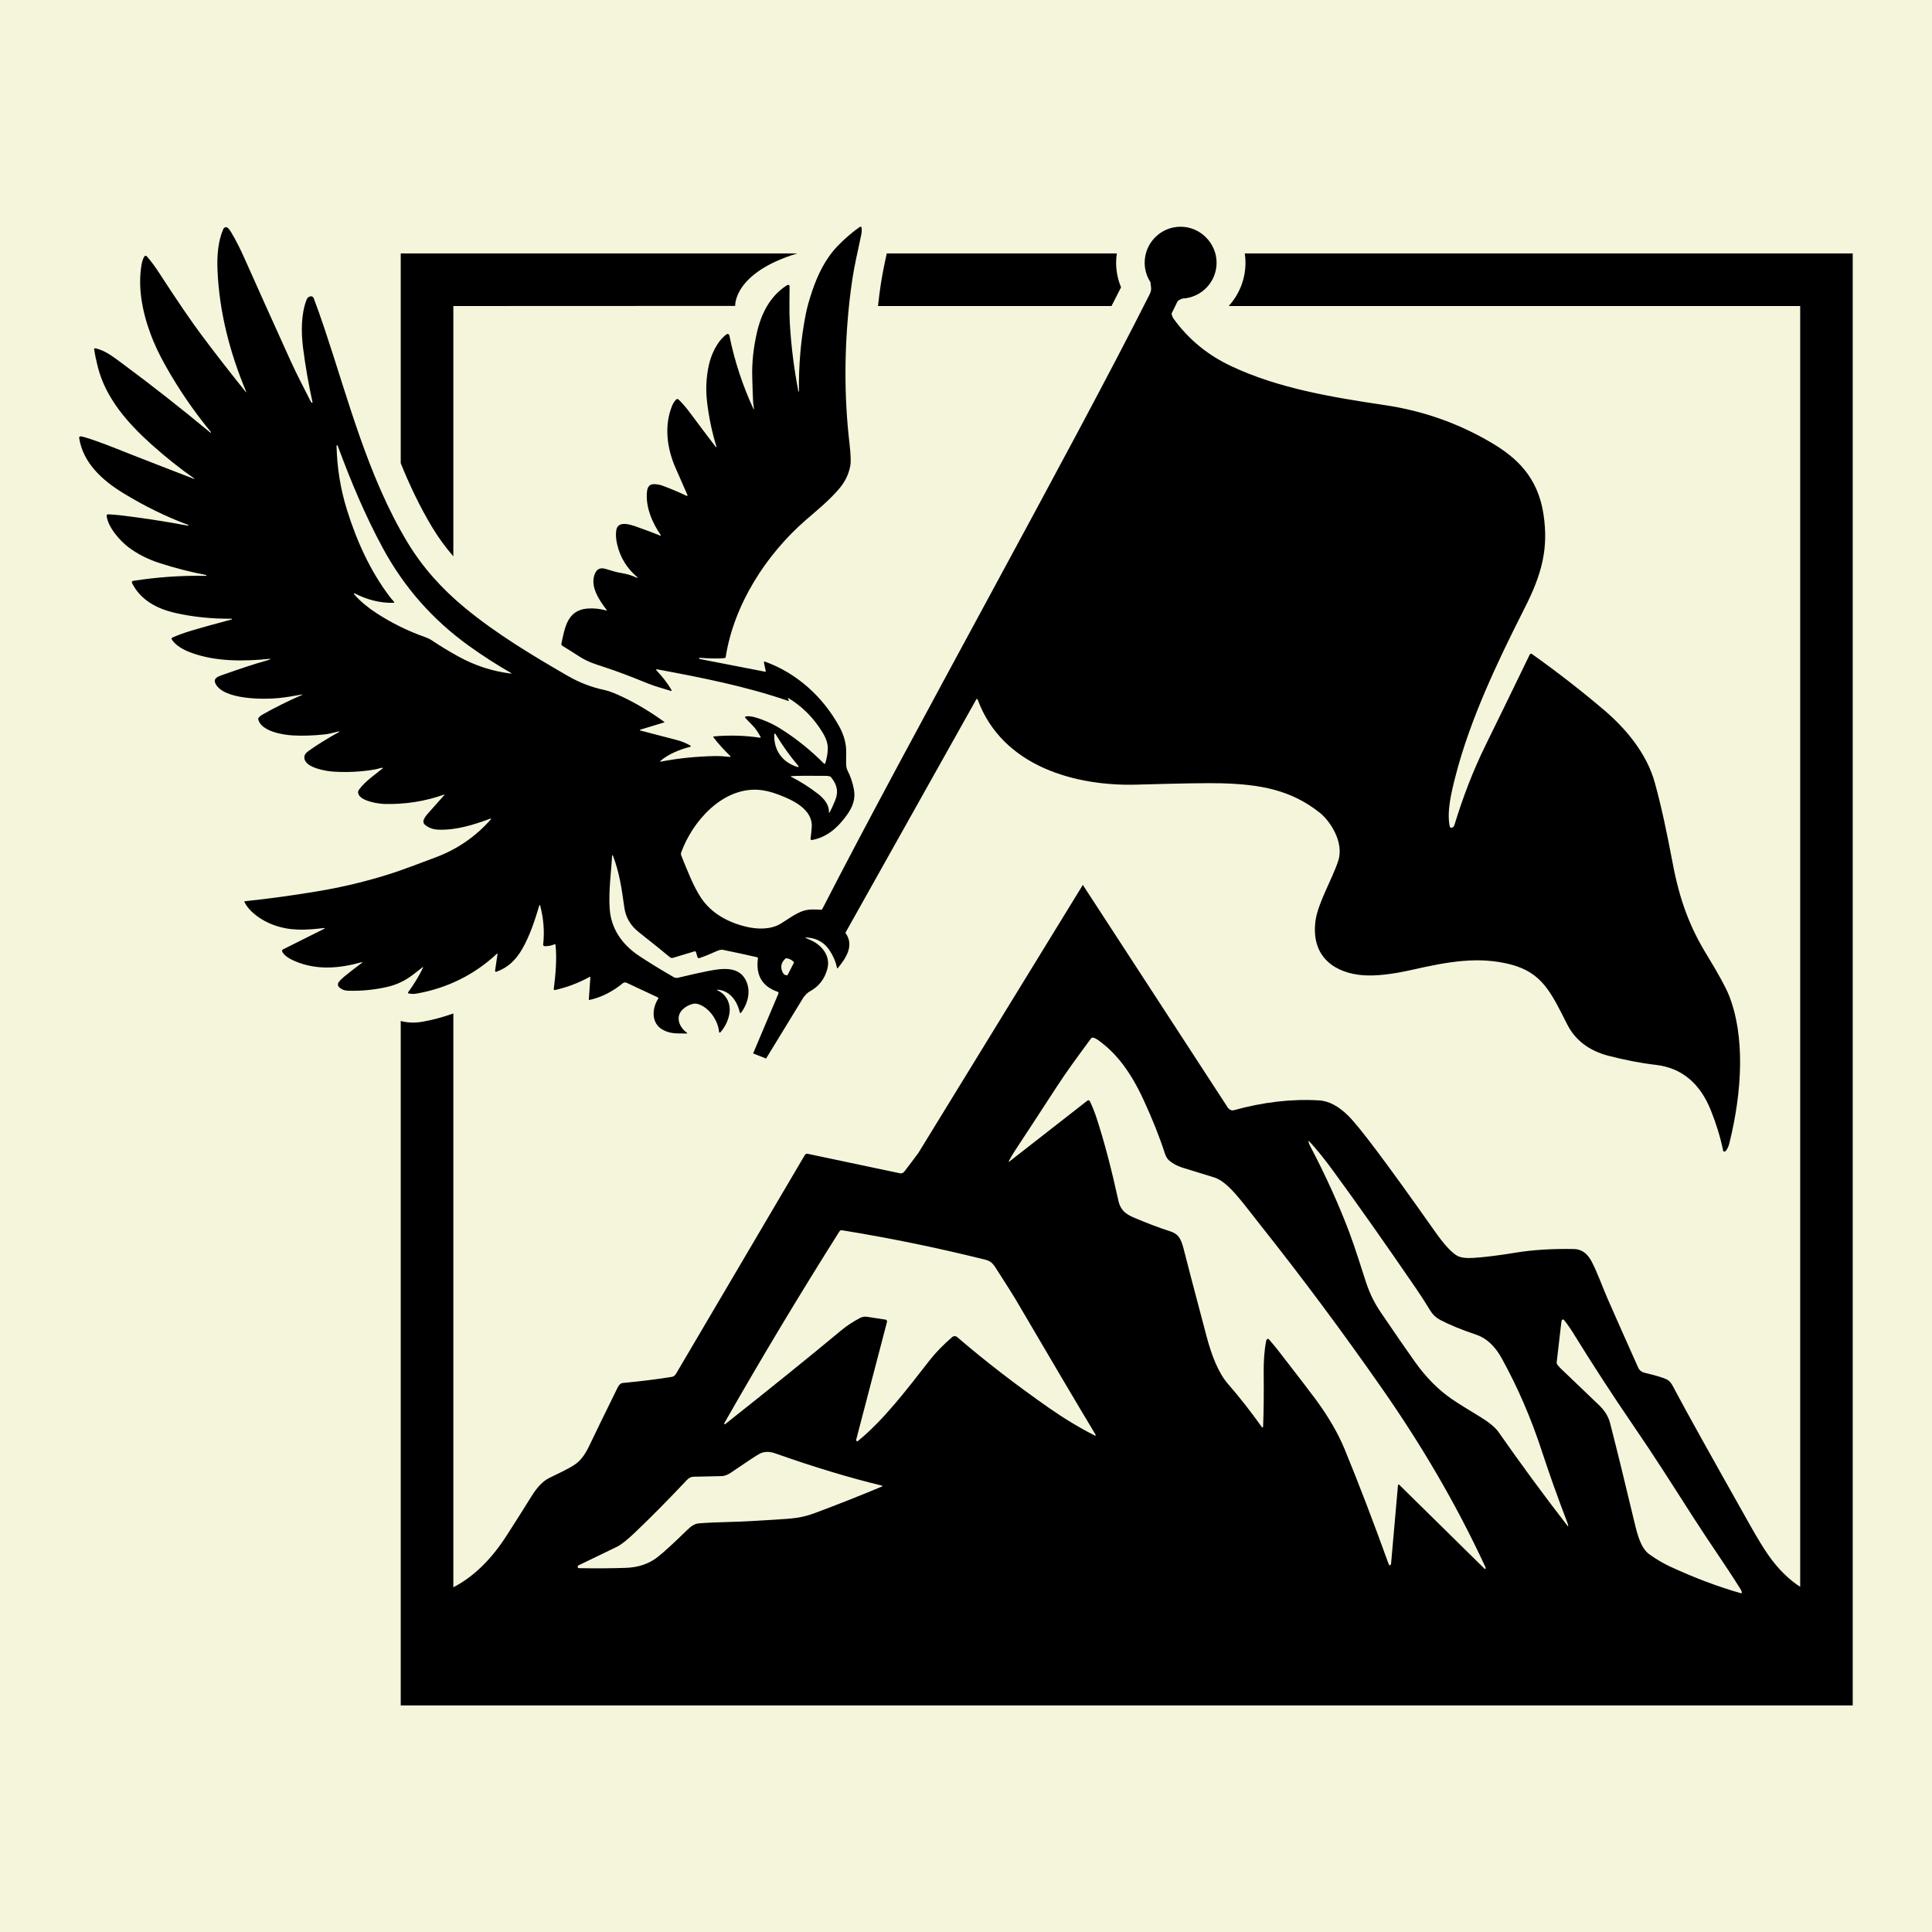 <?xml version="1.0" encoding="UTF-8"?> <svg xmlns="http://www.w3.org/2000/svg" id="Layer_2" data-name="Layer 2" viewBox="0 0 512 512"><defs><style> .cls-1 { fill: #f5f5db; } </style></defs><g id="Layer_1" data-name="Layer 1"><g><rect class="cls-1" width="512" height="512"></rect><g><path d="M213.19,264.05c.26-.44.9-1.04,1.42-1.32,2.36-1.27,3.91-3.25,4.64-5.94.94-3.44-1.45-6.38-4.54-7.7-.65-.28-1.07-.46-1.26-.54-.02-.01-.03-.03-.03-.05,0-.03.03-.06.06-.06,2.48.05,4.7,1.03,6.17,3.14,1.1,1.58,1.82,3.23,2.17,4.95,0,.02.02.04.03.06.04.04.11.03.15-.01,2.05-2.48,4.43-5.86,2.18-9.17-.06-.08-.09-.14-.14-.21l34.74-61.95c.06-.02.12-.04.17-.01.06.03.12.06.13.12,6.55,17.86,26.13,23.08,42.4,22.57,11.33-.33,18.73-.45,22.21-.35,10.43.28,18.52,1.8,26.06,7.8,2.51,1.96,6.53,7.63,4.91,12.7-1.53,4.79-5.37,11.09-6.04,15.95-1.31,9.98,5.66,13.93,12.67,14.42,3.34.24,7.68-.25,13.02-1.46,9.66-2.19,17.54-3.56,25.92-1.43,8.54,2.17,10.89,7.63,15.09,15.9,2.13,4.18,5.72,6.95,10.85,8.31,4.35,1.12,8.57,1.97,12.66,2.43,6.81.81,11.67,4.82,14.57,12.06,1.4,3.49,2.51,7.05,3.25,10.68.06.25.32.32.55.17.05-.03.12-.1.2-.17.42-.54.73-1.23.92-2.05,3.4-13.75,4.17-28.34-.15-39.18-.88-2.16-2.78-5.63-5.69-10.41-4.61-7.46-7.33-14.61-9.21-24.6-1.61-8.46-2.89-14.56-4.72-21.27-2.22-8.07-8.09-14.73-13.57-19.36-5.76-4.89-12.11-9.86-19.07-14.81-.18-.09-.41,0-.54.26l-.02.04c-4.52,9.33-8.36,17.24-11.55,23.71-3.51,7.11-6.13,14.08-8.36,21.36-.1.43-.5.77-.86.74-.2-.05-.36-.18-.39-.41-.78-3.76.34-8.71,1.59-13.48,3.79-14.67,10.76-29.51,18.14-44.08,4.81-9.4,6.47-16.15,5.12-25.13-1.47-9.78-7.09-15.02-13.84-18.97-8.72-5.15-18.17-8.47-28.33-9.96-14.33-2.14-28.15-4.47-40.58-10.31-6.23-2.93-11.34-7.11-15.28-12.58-.3-.41-.44-.88-.53-1.37.51-1.01,1-1.99,1.44-2.94.11-.29.35-.51.59-.64.29-.12.54-.25.81-.38,5.06-.23,9.09-4.39,9.09-9.51s-4.27-9.53-9.53-9.53-9.53,4.27-9.53,9.53c0,1.91.57,3.69,1.54,5.18.03.43.07.84.14,1.23.1.57,0,1.24-.31,1.86-20.61,41.02-64.02,118.57-86.83,163.08-.09.09-.21.14-.34.13-.73-.05-1.44-.07-2.13-.07-3.19-.01-4.94,1.51-8.4,3.69-2.63,1.65-6.17,1.6-9.1.92-4.87-1.13-9.38-3.54-12.15-7.71-2.01-3.01-3.77-7.58-5.23-11.21-.1-.26-.11-.55-.01-.82,3.01-8.26,10.8-17.05,20.22-16.6,1.62.08,3.47.5,5.56,1.29,3.76,1.41,9.15,3.9,8.81,8.67-.08,1.08-.18,2.08-.32,3.01,0,.03,0,.07,0,.1.03.17.2.28.37.25,3.97-.71,6.83-3.26,9.17-6.48,1.63-2.24,2.45-4.41,1.95-6.97-.34-1.79-.9-3.43-1.66-4.92-.14-.27-.24-.56-.3-.85-.11-.52-.13-1.82-.08-3.91.06-2.32-.56-4.65-1.86-7-4.38-7.9-11.25-14.12-19.69-17.15-.03-.01-.07-.01-.1,0-.1.02-.17.12-.15.23l.48,2.28s0,.04,0,.06c-.02.08-.09.13-.17.11l-17.34-3.37s-.06-.03-.08-.06l-.04-.09s-.01-.04-.01-.06c0-.07.06-.12.13-.11,1.23.1,2.49.16,3.77.18,1.16.02,2.13-.02,2.91-.12.11-.01.2-.1.21-.21,2.16-13.92,10.71-27.21,21.25-36.37,2.71-2.36,6.04-5.03,8.78-8.22,1.55-1.8,2.54-3.81,2.98-6.03.22-1.09.15-3.13-.2-6.1-1.45-12.44-1.37-25.04,0-37.6.46-4.2,1.05-8.01,1.79-11.41.89-4.14,1.35-6.28,1.37-6.41.11-.67.12-1.24.04-1.7,0-.04-.02-.08-.05-.12-.09-.14-.28-.17-.41-.08-1.97,1.38-3.9,3.03-5.78,4.96-3.28,3.37-5.35,7.61-6.85,12.06-.8,2.38-1.38,4.46-1.72,6.23-1.28,6.58-1.87,13.35-1.78,20.32,0,0,0,.02,0,.03-.02.04-.06.06-.11.05-.02,0-.04-.04-.05-.09-1.15-5.99-1.91-12.02-2.26-18.1-.19-3.31-.06-6.37-.06-9.72,0-.04,0-.07-.02-.11-.06-.2-.27-.31-.47-.25-.12.03-.26.11-.43.23-4.33,2.85-6.63,7.43-7.78,12.57-.89,3.97-1.29,7.78-1.2,11.46.08,3.26.16,5.59.25,6.98.04.58.18,1.09.22,1.62,0,.03-.01.05-.04.06-.03.02-.07,0-.09-.03-2.89-6.23-5.03-12.73-6.4-19.51-.01-.07-.04-.13-.08-.19-.16-.21-.46-.26-.67-.1-2.43,1.77-4.09,5.32-4.72,8.3-.67,3.15-.82,6.35-.44,9.61.48,4.08,1.31,8.03,2.49,11.86.01.04,0,.09-.04.11-.04.03-.1.02-.13-.02-1.91-2.49-4.27-5.61-7.06-9.36-.88-1.19-1.82-2.26-2.81-3.22,0,0,0,0-.01-.01-.19-.18-.49-.16-.66.03-.45.48-.79,1.01-1.02,1.58-2.19,5.3-1.4,11.33.89,16.52.3.69,1.36,3.09,3.16,7.21.02.04.02.09,0,.13-.04.08-.13.11-.21.07-1.95-.93-4.04-1.82-6.28-2.66-.66-.25-1.39-.4-2.17-.44-1.41-.09-1.94.69-2.07,2-.41,4.03,1.38,8.23,3.66,11.5.02.02.02.06,0,.08-.02.05-.07.08-.12.06-1.74-.7-3.81-1.48-6.21-2.33-1.73-.61-5.07-1.76-5.47.91-.17,1.11-.09,2.37.24,3.76.81,3.46,2.59,6.34,5.33,8.66.05.03.06.1.03.14-.03.05-.1.06-.14.03-1.26-.6-2.55-1.01-3.89-1.22-1.71-.27-2.58-.62-4.48-1.16-1.3-.37-2.21.04-2.73,1.23-1.46,3.34,1.12,7.09,3.11,9.69.01.02.02.04.01.07-.01.04-.06.07-.1.06-1.71-.48-3.39-.65-5.05-.52-5.34.45-5.96,5.08-6.88,9.32-.04.21.05.42.23.53,1.58.97,3.08,1.91,4.5,2.83,2.18,1.41,4.08,2,6.51,2.79,3.32,1.08,7.19,2.53,11.61,4.35,2.11.87,4.55,1.47,6.13,2,.05.02.1,0,.14-.02.09-.05.11-.16.06-.24-1.08-1.81-2.41-3.54-4.01-5.21-.04-.04-.05-.09-.04-.14.02-.08.1-.13.18-.12,11.98,2.23,23.48,4.49,34.78,8.37.06.02.14,0,.18-.04.06-.07.05-.17-.02-.23-.14-.14-.22-.24-.22-.3,0-.03,0-.07.02-.09.04-.07.13-.09.19-.04,3.23,1.99,5.91,4.54,8.05,7.65,1.25,1.83,2.32,3.58,2.31,5.63,0,1.29-.24,2.62-.68,3.98,0,.03-.02.05-.05.07-.07.08-.2.08-.27,0-3.49-3.51-7.28-6.57-11.39-9.17-1.59-1.01-3.27-1.84-5.03-2.49-1.29-.48-3.14-1.11-4.35-.83-.03,0-.06.02-.09.05-.08.07-.09.2-.02.28.62.69,1.23,1.33,1.83,1.92.93.91,1.63,2.05,2.25,3.18.02.03.02.06.02.09-.01.07-.08.12-.16.11-3.99-.6-8.08-.72-12.25-.35-.03,0-.06.01-.08.03-.07.05-.08.15-.03.21,1.25,1.64,2.73,3.29,4.45,4.95.03.03.05.08.04.12,0,.08-.08.14-.16.13-1.46-.17-2.72-.24-3.79-.23-4.96.08-9.81.57-14.56,1.49-.03,0-.06,0-.08-.03-.03-.04-.03-.1,0-.13,2.13-1.86,5.23-3.1,7.96-3.79.04-.01.08-.04.1-.08.05-.08.02-.18-.06-.23-1.16-.66-2.33-1.15-3.65-1.49-5.42-1.42-8.64-2.26-9.67-2.52-.03,0-.06-.03-.07-.07-.02-.05.01-.11.06-.13l6.42-1.95s.02,0,.03-.02c.02-.02.01-.05,0-.07-3.65-2.65-7.36-4.88-11.13-6.67-2.03-.96-3.6-1.56-4.71-1.8-3.47-.73-6.74-1.99-9.82-3.77-8.9-5.15-18.72-10.99-27.25-18.04-6.11-5.05-11.21-10.71-15.26-17.44-10.45-17.38-15.69-37.95-21.87-56.38-1.1-3.27-2.07-6.02-2.92-8.24-.14-.37-.54-.57-.92-.46-.45.13-.76.4-.93.81-1.53,3.81-1.47,8.8-.98,12.72.61,4.83,1.45,9.67,2.52,14.52.01.04,0,.09-.04.12-.05.05-.13.04-.17,0-.14-.15-.26-.32-.36-.51-1.5-3.01-3.51-6.76-5.27-10.64-4.66-10.28-8.7-19.27-12.13-26.97-1.18-2.67-2.38-5.02-3.59-7.05-.31-.52-.61-.91-.89-1.15-.06-.05-.12-.09-.19-.12-.38-.17-.82,0-.98.38-1.42,3.18-1.7,7.13-1.57,10.67.43,11.22,3.28,22.18,7.62,32.51.02.03,0,.07-.02.08-.03.02-.07,0-.08-.02-4.09-5.07-7.97-10.07-11.65-14.98-2.83-3.78-6.6-9.31-11.31-16.57-1.14-1.76-2.24-3.24-3.3-4.43-.03-.03-.06-.05-.09-.07-.19-.12-.44-.06-.55.13-.32.52-.56,1.2-.71,2.03-1.07,5.99.11,12.41,2.37,18.53.96,2.6,2.27,5.39,3.95,8.38,3.49,6.22,7.5,12.08,12.03,17.58.03.04.03.09,0,.12-.03.05-.1.06-.15.03-7.78-6.45-15.5-12.52-23.18-18.2-2.4-1.78-4.8-3.68-7.37-4.14-.02,0-.04,0-.07,0-.11.02-.19.12-.17.23.18,1.29.51,2.85.97,4.69,2.08,8.31,8,15,14.34,20.66,3.76,3.36,7.5,6.33,11.22,8.92.03.02.04.05.03.08-.01.03-.05.05-.08.03-5.8-2.23-11.34-4.38-16.63-6.46-5.56-2.19-9.3-3.74-12.92-4.74-.25-.07-.46-.09-.61-.06-.19.04-.32.22-.29.41,1.01,6.58,6.12,11.21,11.59,14.56,5.73,3.51,11.51,6.34,17.35,8.5,0,0,.01.01.01.02l-.02.11s-.05.07-.09.06c-6.14-1.15-11.98-2.05-17.52-2.71-1.53-.18-2.75-.28-3.66-.3-.02,0-.03,0-.05,0-.2.02-.35.2-.33.4.34,3.07,3.69,6.76,5.8,8.33,2.39,1.79,5.13,3.18,8.21,4.18,4.25,1.37,8.37,2.42,12.38,3.17,0,0,0,0,0,0,.02,0,.03.02.02.03v.09c-.01.07-.07.12-.13.11-6.39-.13-12.82.31-19.29,1.33-.04,0-.07.02-.1.03-.18.09-.26.31-.17.5,2.23,4.56,6.65,6.89,11.63,8,4.68,1.04,9.59,1.54,14.73,1.49.06,0,.11.03.12.09,0,.06-.03.11-.09.12-4.34,1.14-7.91,2.14-10.69,2.97-1.89.57-3.55,1.17-4.98,1.81-.02,0-.04.02-.06.03-.17.12-.22.35-.1.53,1.14,1.67,3.14,2.73,5.07,3.44,6.49,2.41,13.91,2.35,20.92,1.64.03,0,.06.01.08.04.02.04,0,.08-.04.1-.31.14-.79.29-1.43.47-2.45.67-6.14,1.88-11.1,3.63-1.23.44-2.69.88-1.89,2.42,2.2,4.17,12.71,4.17,16.82,3.73,1.71-.18,3.73-.5,6.06-.94.03,0,.05.01.06.03.01.03,0,.07-.03.08-3.57,1.55-7.07,3.29-10.51,5.22-.41.23-.74.5-.99.8-.12.15-.16.35-.11.54.87,3.1,6.41,4.04,9.27,4.19,2.58.13,5.39.04,8.44-.29,1.3-.14,2.38-.52,3.62-.79.04,0,.07.01.09.04.03.04.02.1-.03.13-3.13,1.73-5.86,3.43-8.2,5.11-.72.52-1.05,1.12-.98,1.8.24,2.6,5.82,3.47,7.76,3.59,3.64.23,7.23.04,10.78-.55.88-.15,1.65-.46,2.14-.48.03,0,.06.01.07.03.03.04.03.1,0,.14-1.73,1.43-4.68,3.41-6.29,5.66-.27.38-.3.8-.08,1.26.85,1.79,5.12,2.45,6.86,2.5,5.5.14,10.77-.69,15.82-2.49.02,0,.04,0,.06.01.03.02.03.06,0,.09-.54.62-2.03,2.3-4.47,5.03-.45.5-.79,1.02-1.02,1.56-.2.45-.07.98.3,1.3.99.83,2.18,1.27,3.6,1.32,4.76.16,9.31-1.29,13.79-2.93.04-.01.08,0,.12.02.05.04.05.11,0,.16-4.04,4.58-8.92,7.94-14.64,10.08-3.58,1.34-8.62,3.29-12.35,4.47-6.17,1.94-12.5,3.46-19.01,4.54-6.48,1.08-12.88,1.96-19.2,2.62-.02,0-.03,0-.05.01-.07.04-.1.12-.07.2,1.42,2.83,4.75,4.99,7.66,6.06,4.61,1.7,8.79,1.37,13.48.83.04,0,.08.02.09.05.03.05,0,.11-.04.13l-10.97,5.49c-.21.11-.3.36-.21.58.5,1.13,2.17,2.01,3.27,2.49,5.9,2.55,11.96,1.96,17.85.3.03-.01.07,0,.09.03.02.04.01.09-.02.11-1.83,1.36-3.43,2.61-4.81,3.74-.58.48-1.06.97-1.44,1.48-.28.38-.23.93.13,1.27.6.59,1.37.91,2.3.94,3.43.12,6.88-.2,10.32-.97,2.55-.57,4.85-1.64,6.91-3.23,1.01-.78,1.89-1.46,2.63-2.04.02-.02.05-.02.07,0,.04.02.05.06.04.09-1.1,2.28-2.43,4.47-3.98,6.57-.01.02-.03.04-.03.07-.02.1.04.21.14.23.71.16,1.44.18,2.19.04,8.18-1.47,15.26-4.99,21.23-10.55.02-.02.05-.03.08-.03.06,0,.1.06.09.11l-.65,4.39s0,.09.02.14c.05.14.21.22.35.16,3.06-1.13,5.11-3.06,6.87-6.12,1.88-3.26,3.27-7.37,4.5-11.51.01-.03.04-.05.07-.06.05-.02.11.02.12.07.93,3.53,1.2,7,.81,10.42,0,.01,0,.02,0,.03,0,.21.16.38.36.39.91.04,1.81-.14,2.71-.52.01,0,.03,0,.04-.01.08,0,.15.05.16.13.41,3.82,0,8.06-.46,11.76,0,.03,0,.05,0,.08.03.13.16.22.29.19,3.2-.71,6.27-1.87,9.2-3.48.02-.01.05-.02.08-.02.08,0,.14.07.13.15l-.41,5.89s0,.02,0,.02c0,.05.05.08.1.07,3.3-.68,6.32-2.32,8.9-4.43.29-.24.69-.29,1.02-.13l8.26,3.87s.02.01.03.02c.11.07.15.23.07.34-1.69,2.61-1.87,6.48,1.16,8.19,2.25,1.28,4.19.93,6.44,1.03.03,0,.06-.01.08-.04.03-.04.02-.1-.02-.12-1.66-1.18-2.92-3.39-1.83-5.39.65-1.2,3-2.75,4.64-2.29,3.01.85,5.42,4.39,5.66,7.4,0,.05.03.1.07.14.08.07.21.06.28-.02,1.19-1.35,1.97-2.89,2.33-4.62.58-2.74-.58-5.4-3.17-6.54-.03-.01-.04-.04-.04-.07,0-.04.03-.07.07-.07,3.29.16,5.3,3.05,5.95,6.03.01.05.04.09.08.12.09.06.21.04.27-.04,1.87-2.54,2.7-5.88,1.18-8.75-2.01-3.78-6.64-2.94-10.08-2.27-1.82.35-4.41.93-7.77,1.74-.42.1-.87.04-1.24-.18-3.69-2.14-6.74-4.02-9.14-5.62-4.45-2.96-7.41-7.16-7.77-12.46-.33-4.89.41-9.67.63-14.09,0-.01,0-.02,0-.03.02-.06.08-.09.14-.07.04.01.07.05.09.1,1.73,4.56,2.27,8.45,3.03,13.81.37,2.59,1.65,4.75,3.85,6.49,3.93,3.1,6.66,5.31,8.21,6.61.23.19.55.26.84.17l5.69-1.72c.16-.05.33.04.38.2l.4,1.32s0,0,0,.01c.07.21.3.33.51.26,1.34-.45,2.81-1.04,4.4-1.77.79-.36,1.38-.5,1.76-.43,3.37.68,6.44,1.35,9.2,1.99.11.02.18.13.16.23-.63,4.54,1.12,7.51,5.24,8.91.01,0,.03,0,.04.02.16.08.23.28.15.44l-6.71,15.87,3.43,1.36,10.06-16.45ZM208.13,254.05c.09-.08.21-.12.34-.1.67.09,1.28.4,1.85.92.08.08.1.2.05.3l-1.62,3.17c-.04.08-.11.12-.19.12-.51.02-.9-.25-1.16-.8-.65-1.37-.4-2.58.74-3.61ZM218.57,205.6c.59,0,1.02.05,1.3.13.14.04.26.12.35.23,1.59,1.94,2.07,3.81,1.08,6.22-.55,1.34-1.04,2.4-1.47,3.17-.02.03-.05.04-.08.04-.04,0-.08-.04-.07-.08.09-2.02-1.31-3.7-2.89-4.92-2.32-1.8-4.71-3.31-7.16-4.54-.03-.01-.04-.04-.05-.07,0-.05.03-.09.08-.09,1.62-.11,4.59-.13,8.91-.08ZM205.26,194.43c.08-.05.19-.02.24.06.9,1.5,1.86,2.96,2.87,4.38,1.01,1.42,2.09,2.79,3.22,4.13.04.05.06.11.04.17-.03.09-.13.14-.22.11-2.04-.62-3.61-1.69-4.7-3.21-1.09-1.53-1.6-3.36-1.53-5.49,0-.06.03-.12.09-.15ZM89.23,118.05s.04-.04.07-.05c.07-.03.15,0,.17.08,3.54,9.54,7.23,18.37,11.91,27.04,5.64,10.46,13.28,19.14,22.92,26.06,3.59,2.58,7.32,4.98,11.18,7.2.02.01.03.04.03.06,0,.04-.04.07-.07.07-4.94-.6-9.62-2.13-14.05-4.58-2.58-1.43-4.87-2.82-6.86-4.17-.46-.31-1.2-.69-1.92-.94-4.53-1.6-8.81-3.71-12.84-6.33-2.02-1.31-4.26-3.07-5.95-5.03-.03-.04-.04-.1-.02-.15.03-.07.11-.09.18-.06,3.27,1.67,6.76,2.61,10.36,2.5.03,0,.07-.01.09-.04.06-.05.07-.15.01-.21-.53-.58-.95-1.09-1.28-1.53-5.05-6.71-8.61-14.53-11.19-22.78-1.81-5.78-2.63-11.34-2.78-16.9,0-.12,0-.2.03-.23Z"></path><g><path d="M235,67.16c-.17.78-.37,1.7-.61,2.84-.67,3.13-1.23,6.71-1.66,10.64-.02.15-.03.3-.04.46h61.87c.87-1.7,1.72-3.36,2.53-4.96-.86-2.07-1.31-4.3-1.31-6.57,0-.82.08-1.62.19-2.41h-60.96Z"></path><path d="M329.88,67.16c.11.79.19,1.59.19,2.41,0,4.44-1.68,8.48-4.45,11.53h151.45v339.42c-3.08-1.95-5.95-4.87-8.34-8.26-1.31-1.85-2.99-4.59-5.04-8.24-10.48-18.59-17.04-30.39-19.7-35.43-.67-1.28-1.22-2.51-2.28-3.03-.9-.45-2.84-1.03-5.83-1.75-.84-.2-1.42-.66-1.74-1.37-3.04-6.79-5.75-12.88-8.12-18.29-1.34-3.06-2.72-7.01-4.26-9.9-1.13-2.12-2.66-3.2-4.6-3.24-5.79-.11-11.01.21-15.64.98-4.24.7-7.89,1.16-10.94,1.36-2.04.14-3.5-.05-4.4-.56-2.29-1.29-4.94-5.06-6.41-7.14-6.05-8.58-11-15.45-14.87-20.6-3.55-4.73-6.06-7.83-7.56-9.32-2.6-2.59-5.18-3.96-7.74-4.11-7.26-.44-14.8.43-22.61,2.6-.6.16-1.22-.12-1.66-.77l-38.37-58.94-43.58,71.03c-1.39,1.87-2.61,3.5-3.68,4.88-.32.42-.75.61-1.17.52l-24.55-5.18c-.28-.06-.56.1-.74.42l-34.05,57.82c-.29.5-.69.81-1.12.88-3.56.59-7.91,1.14-13.04,1.63-.53.05-.99.46-1.37,1.24-3.56,7.24-6.06,12.38-7.5,15.41-1.06,2.24-2.26,3.85-3.6,4.81-1.87,1.34-5.24,2.8-7.09,3.75-1.61.82-3.15,2.43-4.63,4.83-1.48,2.4-3.66,5.85-6.55,10.35-4.11,6.42-8.83,10.99-14.15,13.75v-152.07c-2.65.95-5.41,1.7-8.27,2.21-.78.14-1.58.21-2.36.21-.97,0-1.93-.11-2.88-.32-.15-.04-.29-.09-.43-.13v181.41h384.79V67.16h-161.12ZM233.74,393.94c-5.91,2.47-11.79,4.8-17.65,6.98-3.93,1.47-6.13,1.5-10.92,1.82-4.72.32-8.61.51-11.68.59-3.7.09-6.47.22-8.3.38-1.11.09-2.06.75-3.11,1.78-3.55,3.47-6.16,5.86-7.82,7.16-2.3,1.79-5.11,2.74-8.42,2.85-3.8.13-7.97.16-12.5.08-.03,0-.05,0-.08-.02-.12-.07-.18-.27-.14-.45.03-.14.09-.23.16-.26.8-.38,4.21-2.03,10.22-4.94,1.09-.53,2.66-1.77,4.7-3.71,4.38-4.17,8.97-8.82,13.8-13.95.55-.58,1.13-.88,1.74-.9.65-.02,3.19-.08,7.62-.17.52,0,1.5-.34,2.25-.85,4.3-2.94,6.84-4.62,7.64-5.04,1.21-.65,2.61-.69,4.2-.13,10.35,3.65,19.78,6.5,28.31,8.55.03,0,.05.04.05.08.01.06-.01.12-.05.14ZM290.21,380.48c-4.19-2.14-8.26-4.6-12.22-7.37-8.84-6.18-16.94-12.42-24.29-18.74-.43-.37-.96-.37-1.4,0-2.37,2.06-4.36,4.1-5.95,6.14-5.81,7.43-12.11,15.8-19.05,21.42-.07.06-.15.06-.22.02-.14-.08-.21-.33-.15-.54l8.11-31.01s.02-.09.02-.14c.02-.26-.11-.5-.28-.53l-5.02-.77c-.65-.1-1.3.02-1.91.35-1.88,1-3.53,2.1-4.96,3.29-8.55,7.11-18.8,15.39-30.75,24.84-.05.05-.12.03-.16-.03-.06-.08-.06-.22,0-.31,9.72-17.06,19.87-33.97,30.46-50.73.16-.26.4-.39.63-.35,12.56,2.03,25.1,4.6,37.61,7.7,1.61.4,2.17.68,3.27,2.4,2.83,4.4,4.57,7.16,5.23,8.28,9.24,15.78,16.29,27.71,21.16,35.8.03.04.04.1.02.16-.02.09-.08.13-.14.11ZM393.69,415.7c-.05.12-.14.16-.22.08l-22.67-22.31s-.06-.04-.09-.05c-.12-.02-.23.11-.24.3l-1.82,20.66c-.02.16-.08.3-.17.38-.16.14-.36.05-.45-.2-4.19-11.6-8.09-21.76-11.69-30.51-1.72-4.17-4.24-8.52-7.55-13.04-1.35-1.84-4.79-6.33-10.34-13.48-.39-.5-1.11-1.36-2.15-2.57-.04-.05-.09-.09-.14-.11-.26-.13-.53.09-.61.49-.48,2.39-.7,5.3-.66,8.73.06,5.22.01,9.87-.15,13.96,0,.07-.02.13-.05.18-.07.12-.18.12-.26.02-3.04-4.27-6.02-8.06-8.94-11.4-2.62-3-4.39-7.6-5.74-12.69-3.3-12.45-5.32-20.16-6.06-23.12-.78-3.13-1.59-4.07-3.73-4.76-2.72-.87-5.73-2.01-9.03-3.4-1.87-.78-3.9-1.68-4.54-4.65-1.82-8.33-3.72-15.57-5.72-21.72-.56-1.73-1.17-3.26-1.82-4.6-.15-.31-.43-.41-.65-.23l-20.76,16.2s-.06.02-.09-.01c-.03-.04-.03-.11,0-.15.52-.99,1.05-1.88,1.57-2.67,3.46-5.25,7.15-10.9,11.07-16.94,2.75-4.24,5.51-7.95,9.12-12.86.14-.19.33-.28.52-.25.39.06.85.27,1.37.65,4.91,3.49,8.67,8.51,12.08,15.91,2.35,5.1,4.24,9.84,5.65,14.21.27.82.7,1.49,1.23,1.91,1.02.8,2.13,1.38,3.32,1.75,2.96.9,5.81,1.78,8.53,2.63,1.09.34,2.31,1.12,3.64,2.34,2.53,2.32,5.95,6.98,8.44,10.11,11.19,14.09,22.02,28.64,32.48,43.65,10.03,14.39,19.28,29.9,27.23,47.04.07.14.1.27.1.39,0,.04,0,.08-.02.12ZM415.59,404.46s-.07.05-.1.01c-6.38-8.24-12.52-16.59-18.42-25.04-.91-1.3-2.92-2.79-4.38-3.68-3.76-2.27-6.43-3.95-8.02-5.04-3.54-2.43-6.78-5.71-9.72-9.84-2.15-3.02-5.14-7.34-8.96-12.98-1.56-2.3-2.85-4.65-3.98-8.08-1.34-4.08-2.89-9.13-4.45-13.27-2.8-7.42-6.26-15.04-10.37-22.85-.22-.42-.36-.8-.42-1.14-.01-.04,0-.09.01-.13.03-.06.09-.07.12-.02,1.89,2.01,4,4.61,6.34,7.81,6.48,8.85,13.84,19.3,22.09,31.34,1.16,1.7,2.41,3.63,3.72,5.79.64,1.05,1.49,1.85,2.54,2.41,2.5,1.32,5.7,2.64,9.61,3.95,2.71.91,4.97,3,6.77,6.26,4.23,7.66,7.79,15.88,10.66,24.67,1.99,6.09,4.23,12.35,6.7,18.79.13.34.22.65.27.93,0,.03,0,.07-.01.1ZM461.41,422.24c-6.12-1.75-12.37-4.1-18.76-7.06-1.8-.83-3.62-1.9-5.46-3.2-2.27-1.6-3.17-4.84-4.11-8.82-2.49-10.48-4.62-19.14-6.38-25.98-.54-2.09-1.64-3.56-3.07-4.93-5.26-5.02-8.6-8.22-10.03-9.6-.27-.27-.57-.6-.88-1-.14-.17-.2-.44-.17-.71l1.24-10.71c.01-.11.04-.22.09-.31.15-.29.42-.34.61-.1.82,1.02,1.61,2.14,2.36,3.35,5.22,8.46,10.51,16.59,15.86,24.41,6.15,9,9.15,13.81,16.04,24.55,4.5,7.01,8.12,12.05,12.36,18.76.24.38.4.71.48.99.01.05.02.1.01.15-.02.14-.1.23-.19.2Z"></path><path d="M211.29,67.16h-105.09v55.61c2.39,5.88,5.09,11.57,8.28,16.88,1.64,2.73,3.53,5.32,5.66,7.79v-66.34l74.69-.03s-.56-8.74,16.46-13.91Z"></path></g></g></g></g></svg> 